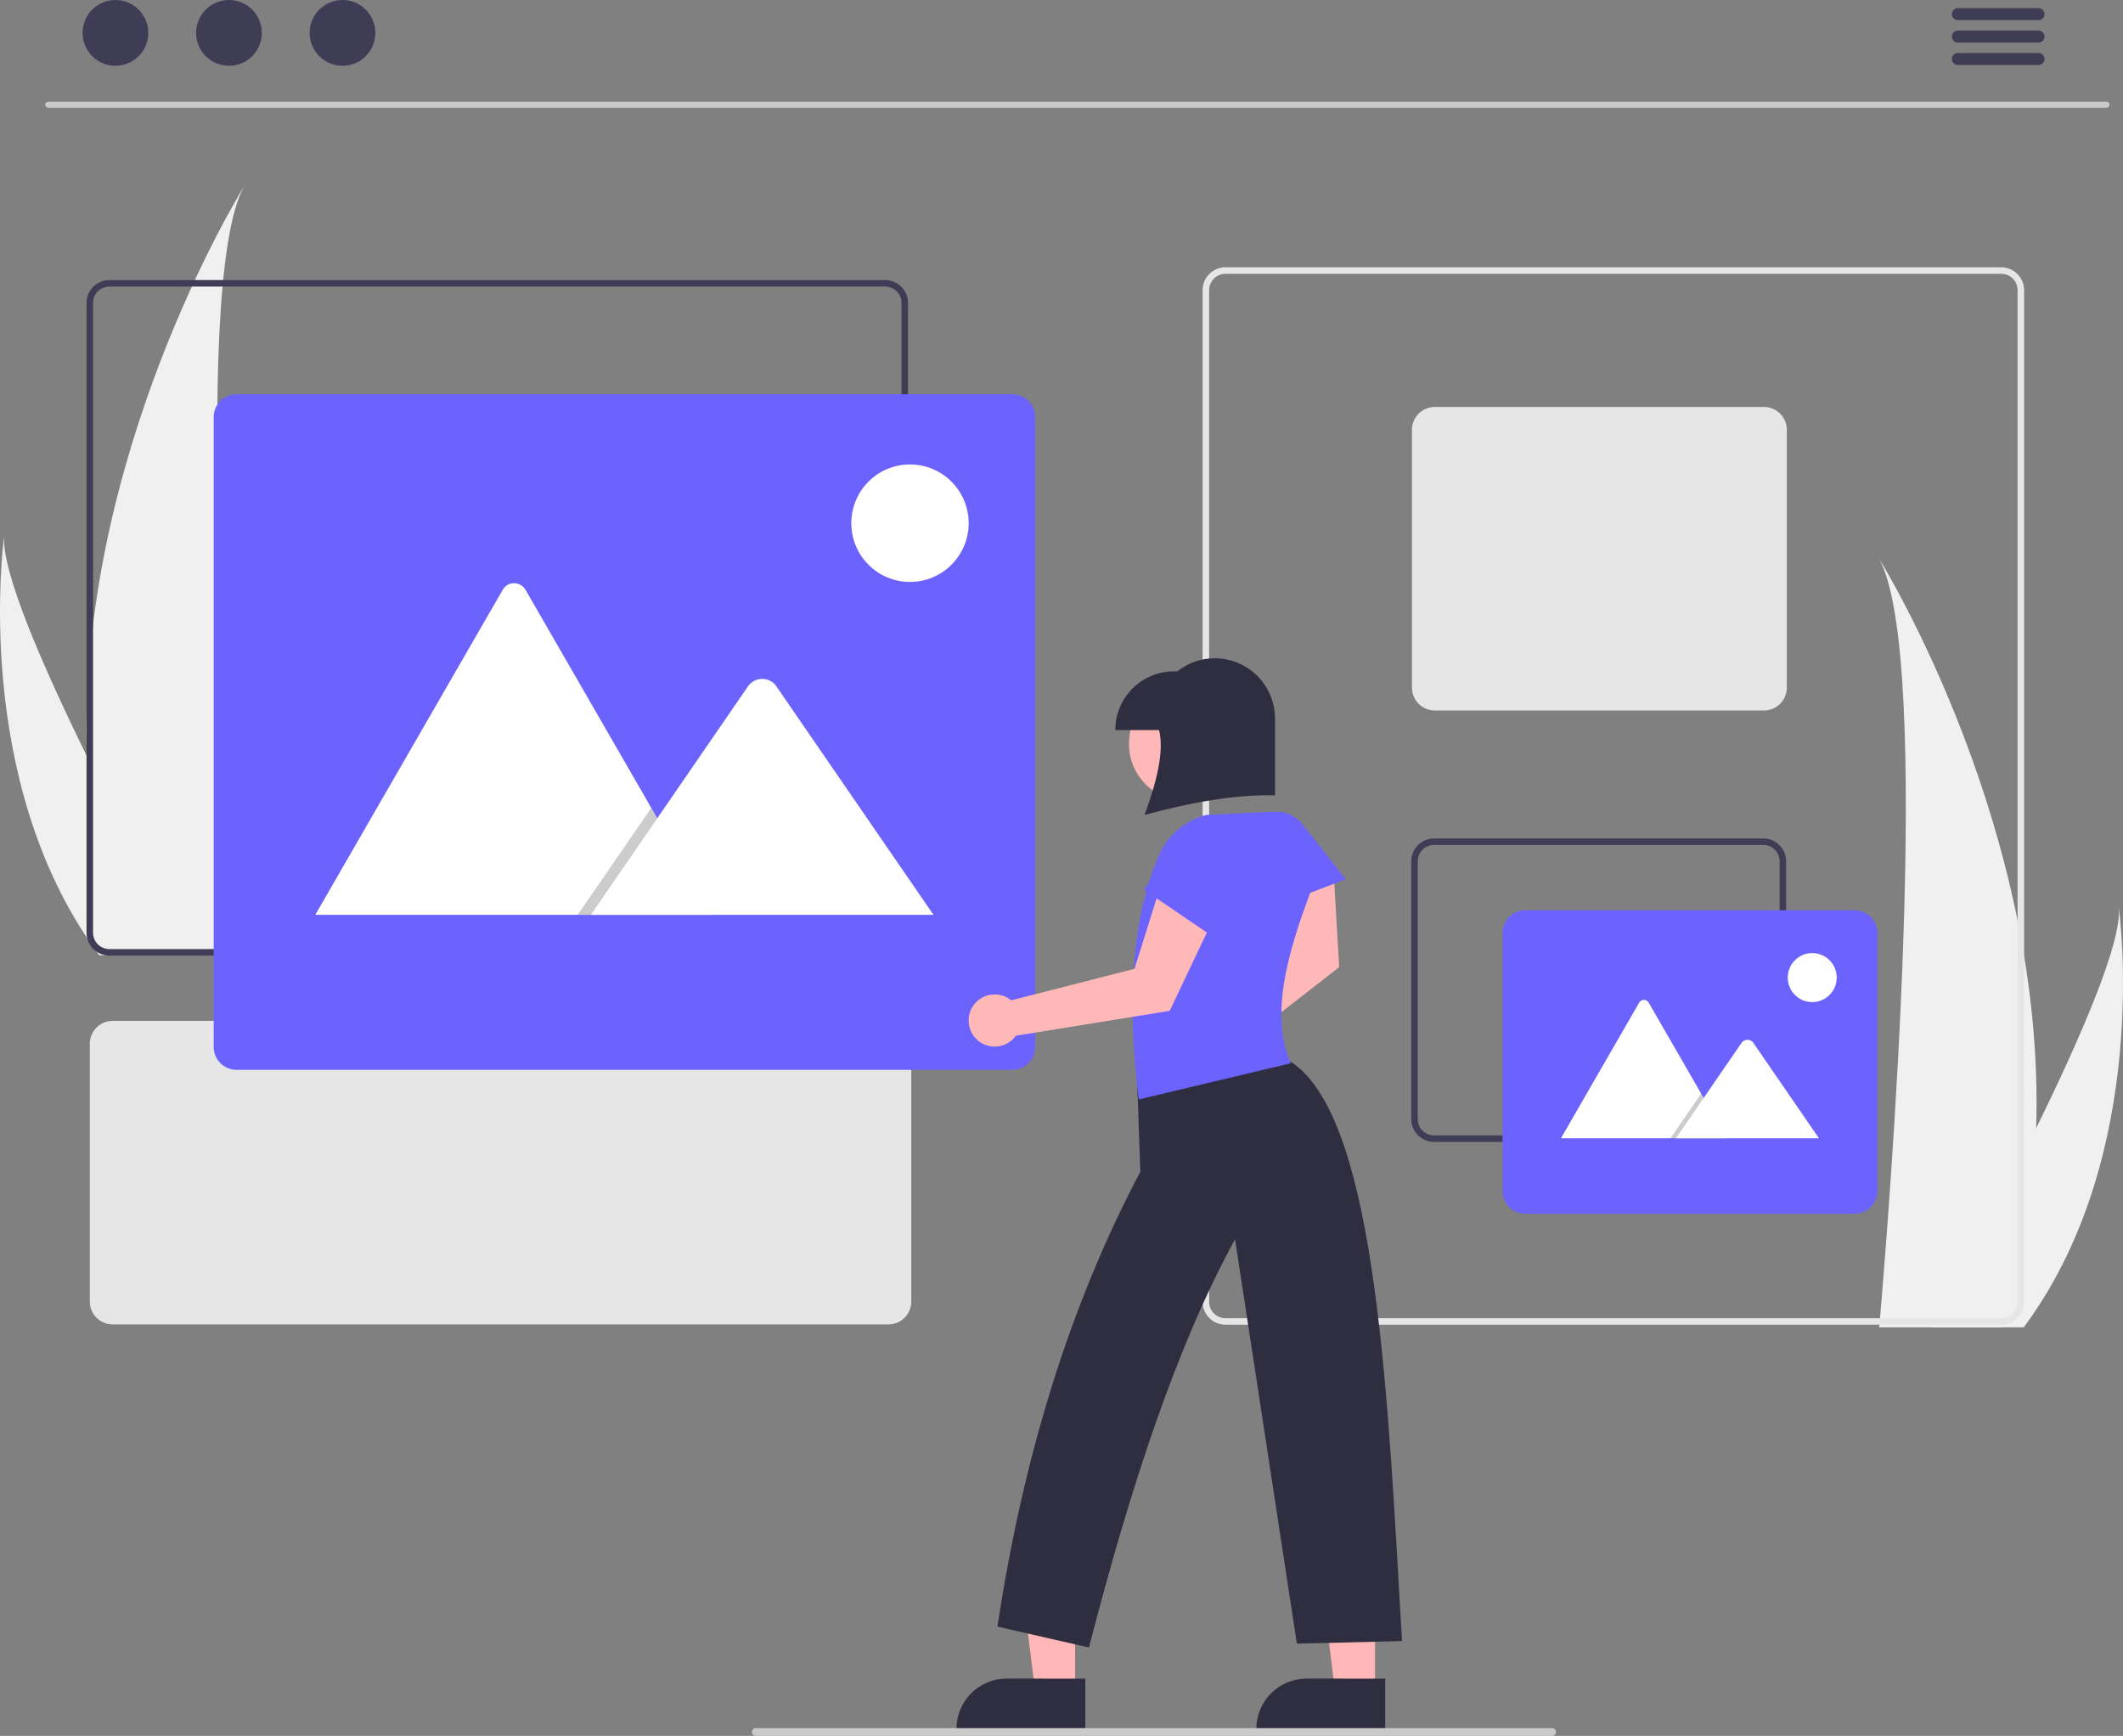 <svg width="285" height="233" viewBox="0 0 285 233" fill="none" xmlns="http://www.w3.org/2000/svg">
<rect x="0" y="0" width="285" height="233" fill="#808080" stroke="none"/>
<g clip-path="url(#clip0_328_158)">
<path d="M273.343 151.429C273.106 160.308 271.62 169.109 268.93 177.573C268.868 177.769 268.804 177.962 268.74 178.159H252.269C252.287 177.983 252.305 177.787 252.322 177.573C253.42 164.935 259.752 88.018 252.182 74.865C252.843 75.932 274.62 111.274 273.343 151.429Z" fill="#F0F0F0"/>
<path d="M272.107 177.573C271.97 177.769 271.826 177.965 271.68 178.159H259.324C259.418 177.992 259.526 177.795 259.652 177.573C261.693 173.885 267.735 162.859 273.343 151.43C279.37 139.147 284.899 126.397 284.433 121.783C284.577 122.824 288.747 154.549 272.107 177.573Z" fill="#F0F0F0"/>
<path d="M32.819 24.926C25.248 38.079 31.58 114.996 32.678 127.634C32.696 127.848 32.713 128.044 32.731 128.22H16.261C16.196 128.024 16.132 127.83 16.07 127.634C13.38 119.17 11.895 110.369 11.657 101.491C10.38 61.335 32.157 25.993 32.819 24.926Z" fill="#F0F0F0"/>
<path d="M0.567 71.844C0.101 76.459 5.63 89.208 11.657 101.491C17.265 112.92 23.307 123.946 25.348 127.634C25.474 127.856 25.582 128.053 25.676 128.22H13.32C13.174 128.026 13.03 127.83 12.893 127.634C-3.747 104.61 0.423 72.885 0.567 71.844Z" fill="#F0F0F0"/>
<path d="M282.793 14.452H6.47C6.364 14.452 6.262 14.41 6.186 14.335C6.111 14.26 6.069 14.158 6.069 14.051C6.069 13.944 6.111 13.842 6.186 13.767C6.262 13.692 6.364 13.649 6.47 13.649H282.793C282.899 13.649 283.001 13.692 283.076 13.767C283.152 13.842 283.194 13.944 283.194 14.051C283.194 14.158 283.152 14.26 283.076 14.335C283.001 14.41 282.899 14.452 282.793 14.452Z" fill="#CACACA"/>
<path d="M15.497 8.832C17.933 8.832 19.909 6.855 19.909 4.416C19.909 1.977 17.933 0 15.497 0C13.061 0 11.085 1.977 11.085 4.416C11.085 6.855 13.061 8.832 15.497 8.832Z" fill="#3F3D56"/>
<path d="M30.737 8.832C33.173 8.832 35.148 6.855 35.148 4.416C35.148 1.977 33.173 0 30.737 0C28.3 0 26.325 1.977 26.325 4.416C26.325 6.855 28.3 8.832 30.737 8.832Z" fill="#3F3D56"/>
<path d="M45.977 8.832C48.413 8.832 50.388 6.855 50.388 4.416C50.388 1.977 48.413 0 45.977 0C43.54 0 41.565 1.977 41.565 4.416C41.565 6.855 43.54 8.832 45.977 8.832Z" fill="#3F3D56"/>
<path d="M273.662 2.701H262.834C262.728 2.701 262.624 2.681 262.526 2.641C262.429 2.6 262.34 2.541 262.265 2.467C262.191 2.392 262.131 2.303 262.091 2.206C262.051 2.108 262.03 2.004 262.03 1.898C262.03 1.793 262.051 1.688 262.091 1.591C262.131 1.493 262.191 1.404 262.265 1.33C262.34 1.255 262.429 1.196 262.526 1.156C262.624 1.116 262.728 1.095 262.834 1.095H273.662C273.768 1.095 273.872 1.116 273.97 1.156C274.067 1.196 274.156 1.255 274.23 1.33C274.305 1.404 274.364 1.493 274.405 1.591C274.445 1.688 274.466 1.793 274.466 1.898C274.466 2.004 274.445 2.108 274.405 2.206C274.364 2.303 274.305 2.392 274.23 2.467C274.156 2.541 274.067 2.6 273.97 2.641C273.872 2.681 273.768 2.701 273.662 2.701Z" fill="#3F3D56"/>
<path d="M273.662 5.712H262.834C262.728 5.712 262.624 5.692 262.526 5.651C262.429 5.611 262.34 5.552 262.265 5.478C262.191 5.403 262.131 5.314 262.091 5.217C262.051 5.119 262.03 5.015 262.03 4.909C262.03 4.804 262.051 4.699 262.091 4.601C262.131 4.504 262.191 4.415 262.265 4.341C262.34 4.266 262.429 4.207 262.526 4.167C262.624 4.127 262.728 4.106 262.834 4.106H273.662C273.768 4.106 273.872 4.127 273.97 4.167C274.067 4.207 274.156 4.266 274.23 4.341C274.305 4.415 274.364 4.504 274.405 4.601C274.445 4.699 274.466 4.804 274.466 4.909C274.466 5.015 274.445 5.119 274.405 5.217C274.364 5.314 274.305 5.403 274.23 5.478C274.156 5.552 274.067 5.611 273.97 5.651C273.872 5.692 273.768 5.712 273.662 5.712Z" fill="#3F3D56"/>
<path d="M273.662 8.723H262.834C262.728 8.723 262.624 8.703 262.526 8.662C262.429 8.622 262.34 8.563 262.265 8.488C262.191 8.414 262.131 8.325 262.091 8.228C262.051 8.13 262.03 8.026 262.03 7.92C262.03 7.814 262.051 7.71 262.091 7.612C262.131 7.515 262.191 7.426 262.265 7.352C262.34 7.277 262.429 7.218 262.526 7.178C262.624 7.137 262.728 7.117 262.834 7.117H273.662C273.768 7.117 273.872 7.137 273.97 7.178C274.067 7.218 274.156 7.277 274.23 7.352C274.305 7.426 274.364 7.515 274.405 7.612C274.445 7.71 274.466 7.814 274.466 7.92C274.466 8.026 274.445 8.13 274.405 8.228C274.364 8.325 274.305 8.414 274.23 8.488C274.156 8.563 274.067 8.622 273.97 8.662C273.872 8.703 273.768 8.723 273.662 8.723Z" fill="#3F3D56"/>
<path d="M268.66 177.809H164.507C163.695 177.808 162.916 177.484 162.342 176.91C161.767 176.335 161.444 175.555 161.443 174.742V38.944C161.444 38.13 161.767 37.351 162.342 36.776C162.916 36.201 163.695 35.878 164.507 35.877H268.66C269.472 35.878 270.25 36.201 270.825 36.776C271.399 37.351 271.722 38.13 271.723 38.944V174.742C271.722 175.555 271.399 176.335 270.825 176.91C270.25 177.484 269.472 177.808 268.66 177.809ZM164.507 36.753C163.927 36.754 163.37 36.985 162.96 37.395C162.55 37.806 162.319 38.363 162.319 38.944V174.742C162.319 175.323 162.55 175.88 162.96 176.29C163.37 176.701 163.927 176.932 164.507 176.933H268.66C269.24 176.932 269.796 176.701 270.206 176.29C270.616 175.88 270.847 175.323 270.848 174.742V38.944C270.847 38.363 270.616 37.806 270.206 37.395C269.796 36.985 269.24 36.754 268.66 36.753H164.507Z" fill="#E6E6E6"/>
<path d="M236.807 95.365H192.607C191.795 95.364 191.016 95.041 190.442 94.466C189.868 93.891 189.545 93.112 189.544 92.299V57.692C189.545 56.879 189.868 56.1 190.442 55.525C191.016 54.95 191.795 54.627 192.607 54.626H236.807C237.619 54.627 238.397 54.95 238.972 55.525C239.546 56.1 239.869 56.879 239.87 57.692V92.299C239.869 93.112 239.546 93.891 238.972 94.466C238.397 95.041 237.619 95.364 236.807 95.365Z" fill="#E6E6E6"/>
<path d="M236.713 153.277H192.514C191.702 153.276 190.923 152.953 190.349 152.378C189.775 151.803 189.452 151.024 189.451 150.211V115.604C189.452 114.791 189.775 114.012 190.349 113.437C190.923 112.862 191.702 112.539 192.514 112.538H236.713C237.526 112.539 238.304 112.862 238.878 113.437C239.453 114.012 239.776 114.791 239.777 115.604V150.211C239.776 151.024 239.453 151.803 238.878 152.378C238.304 152.953 237.526 153.276 236.713 153.277ZM192.514 113.414C191.934 113.415 191.378 113.646 190.968 114.056C190.557 114.467 190.327 115.023 190.326 115.604V150.211C190.327 150.792 190.557 151.348 190.968 151.759C191.378 152.17 191.934 152.401 192.514 152.401H236.713C237.293 152.401 237.85 152.17 238.26 151.759C238.67 151.348 238.901 150.792 238.901 150.211V115.604C238.901 115.023 238.67 114.467 238.26 114.056C237.85 113.646 237.293 113.415 236.713 113.414H192.514Z" fill="#3F3D56"/>
<path d="M248.967 162.915H204.767C203.955 162.914 203.177 162.59 202.602 162.016C202.028 161.441 201.705 160.661 201.704 159.848V125.241C201.705 124.428 202.028 123.649 202.602 123.074C203.177 122.499 203.955 122.176 204.767 122.175H248.967C249.779 122.176 250.558 122.499 251.132 123.074C251.706 123.649 252.029 124.428 252.03 125.241V159.848C252.029 160.661 251.706 161.441 251.132 162.016C250.558 162.59 249.779 162.914 248.967 162.915Z" fill="#6C63FF"/>
<path d="M231.826 152.782H209.637C209.609 152.782 209.581 152.78 209.554 152.775L220.048 134.579C220.112 134.466 220.205 134.371 220.318 134.306C220.43 134.24 220.558 134.206 220.688 134.206C220.818 134.206 220.946 134.24 221.058 134.306C221.17 134.371 221.263 134.466 221.327 134.579L228.371 146.79L228.708 147.374L231.826 152.782Z" fill="white"/>
<path opacity="0.2" d="M231.826 152.782H224.25L227.969 147.375L228.237 146.985L228.37 146.79L228.708 147.375L231.826 152.782Z" fill="black"/>
<path d="M244.181 152.782H224.989L228.708 147.374L228.975 146.985L233.822 139.938C233.907 139.83 234.015 139.742 234.137 139.678C234.259 139.615 234.393 139.578 234.53 139.57C234.667 139.562 234.805 139.582 234.934 139.631C235.062 139.679 235.179 139.754 235.277 139.851C235.302 139.878 235.326 139.907 235.347 139.938L244.181 152.782Z" fill="white"/>
<path d="M243.282 134.508C245.098 134.508 246.569 133.035 246.569 131.218C246.569 129.4 245.098 127.927 243.282 127.927C241.467 127.927 239.995 129.4 239.995 131.218C239.995 133.035 241.467 134.508 243.282 134.508Z" fill="white"/>
<path d="M119.272 177.769H15.119C14.307 177.768 13.528 177.445 12.954 176.87C12.38 176.295 12.057 175.516 12.056 174.703V140.096C12.057 139.283 12.38 138.503 12.954 137.929C13.528 137.354 14.307 137.03 15.119 137.029H119.272C120.084 137.03 120.863 137.354 121.437 137.929C122.011 138.503 122.334 139.283 122.335 140.096V174.703C122.334 175.516 122.011 176.295 121.437 176.87C120.863 177.445 120.084 177.768 119.272 177.769Z" fill="#E6E6E6"/>
<path d="M118.834 128.268H14.681C13.869 128.267 13.091 127.944 12.516 127.369C11.942 126.794 11.619 126.015 11.618 125.202V40.656C11.619 39.843 11.942 39.064 12.516 38.489C13.091 37.914 13.869 37.59 14.681 37.59H118.834C119.647 37.59 120.425 37.914 120.999 38.489C121.574 39.064 121.897 39.843 121.898 40.656V125.202C121.897 126.015 121.574 126.794 120.999 127.369C120.425 127.944 119.647 128.267 118.834 128.268ZM14.681 38.466C14.101 38.466 13.545 38.697 13.135 39.108C12.725 39.519 12.494 40.075 12.493 40.656V125.202C12.494 125.782 12.725 126.339 13.135 126.75C13.545 127.16 14.101 127.391 14.681 127.392H118.834C119.415 127.391 119.971 127.16 120.381 126.75C120.791 126.339 121.022 125.782 121.022 125.202V40.656C121.022 40.075 120.791 39.519 120.381 39.108C119.971 38.697 119.415 38.466 118.834 38.466H14.681Z" fill="#3F3D56"/>
<path d="M135.901 143.6H31.748C30.936 143.599 30.158 143.276 29.583 142.701C29.009 142.126 28.686 141.347 28.685 140.534V55.988C28.686 55.175 29.009 54.396 29.583 53.821C30.158 53.246 30.936 52.923 31.748 52.922H135.901C136.713 52.923 137.492 53.246 138.066 53.821C138.641 54.396 138.964 55.175 138.965 55.988V140.534C138.964 141.347 138.641 142.126 138.066 142.701C137.492 143.276 136.713 143.599 135.901 143.6Z" fill="#6C63FF"/>
<path d="M95.707 122.792H42.535C42.468 122.793 42.401 122.788 42.336 122.777L67.484 79.172C67.638 78.9 67.861 78.674 68.13 78.517C68.399 78.36 68.705 78.277 69.017 78.277C69.329 78.277 69.635 78.36 69.904 78.517C70.173 78.674 70.396 78.9 70.549 79.172L87.427 108.434L88.236 109.834L95.707 122.792Z" fill="white"/>
<path opacity="0.2" d="M95.707 122.792H77.553L86.465 109.834L87.106 108.901L87.427 108.434L88.236 109.834L95.707 122.792Z" fill="black"/>
<path d="M125.314 122.792H79.324L88.236 109.834L88.877 108.901L100.49 92.014C100.696 91.756 100.953 91.544 101.245 91.392C101.538 91.24 101.859 91.151 102.188 91.132C102.517 91.112 102.846 91.162 103.155 91.278C103.463 91.394 103.744 91.573 103.978 91.805C104.038 91.871 104.094 91.941 104.146 92.014L125.314 122.792Z" fill="white"/>
<path d="M122.16 78.11C126.51 78.11 130.037 74.58 130.037 70.225C130.037 65.87 126.51 62.34 122.16 62.34C117.809 62.34 114.283 65.87 114.283 70.225C114.283 74.58 117.809 78.11 122.16 78.11Z" fill="white"/>
<path d="M158.11 139.188C158.82 138.797 159.643 138.666 160.44 138.818L172.92 127.143L170.849 116.733L179.043 117.177L179.776 129.813L163.264 142.684C163.192 143.28 162.967 143.848 162.613 144.332C162.258 144.816 161.785 145.201 161.24 145.449C160.694 145.698 160.093 145.802 159.496 145.752C158.898 145.701 158.323 145.498 157.827 145.161C157.331 144.824 156.929 144.365 156.66 143.828C156.392 143.292 156.266 142.695 156.294 142.095C156.323 141.495 156.505 140.913 156.822 140.404C157.14 139.895 157.584 139.476 158.11 139.188Z" fill="#FFB8B8"/>
<path d="M144.328 227.067H138.963L136.411 206.352H144.329L144.328 227.067Z" fill="#FFB6B6"/>
<path d="M145.696 232.273L128.397 232.272V232.053C128.397 230.266 129.107 228.551 130.369 227.287C131.632 226.023 133.345 225.313 135.13 225.313L145.697 225.314L145.696 232.273Z" fill="#2F2E41"/>
<path d="M184.589 227.067H179.224L176.672 206.352H184.59L184.589 227.067Z" fill="#FFB6B6"/>
<path d="M185.958 232.273L168.658 232.272V232.053C168.658 230.266 169.368 228.551 170.63 227.287C171.893 226.023 173.606 225.313 175.392 225.313L185.958 225.314L185.958 232.273Z" fill="#2F2E41"/>
<path d="M174.804 110.602C174.157 109.783 173.238 109.223 172.214 109.023C171.19 108.823 170.128 108.996 169.221 109.511C168.323 110.02 167.635 110.83 167.276 111.798C166.918 112.766 166.913 113.83 167.262 114.801L169.893 122.117L180.669 118.018L174.804 110.602Z" fill="#6C63FF"/>
<path d="M173.837 142.908C173.346 142.54 172.819 142.224 172.264 141.964L152.652 144.984L153.083 157.281C143.597 175.203 137.325 195.648 133.902 218.333L146.187 221.137C151.683 199.822 157.926 180.694 165.798 166.342L174.096 220.619L188.212 220.274C186.353 188.367 184.918 151.169 173.837 142.908Z" fill="#2F2E41"/>
<path d="M159.199 107.512C163.421 107.512 166.843 104.086 166.843 99.86C166.843 95.634 163.421 92.208 159.199 92.208C154.977 92.208 151.555 95.634 151.555 99.86C151.555 104.086 154.977 107.512 159.199 107.512Z" fill="#FFB8B8"/>
<path d="M176.009 119.523C176.359 117.407 176.015 115.234 175.029 113.33C174.044 111.425 172.469 109.891 170.54 108.957L161.919 109.388C160.516 109.752 159.214 110.432 158.113 111.375C157.011 112.319 156.14 113.501 155.564 114.833C151.827 123.587 151.295 134.779 152.868 147.573L173.286 142.711C170.486 136.399 172.737 128.156 176.009 119.523Z" fill="#6C63FF"/>
<path d="M149.721 97.994C149.721 96.958 149.924 95.933 150.32 94.976C150.716 94.019 151.296 93.15 152.028 92.418C152.759 91.686 153.628 91.105 154.583 90.709C155.539 90.313 156.563 90.109 157.598 90.109H158.05C159.476 88.973 161.245 88.355 163.068 88.356C165.215 88.356 167.274 89.21 168.793 90.73C170.311 92.25 171.164 94.311 171.164 96.46V106.755C165.929 106.624 160.001 107.657 153.659 109.383C155.258 104.951 156.32 100.876 155.594 97.994H149.721Z" fill="#2F2E41"/>
<path d="M133.529 133.477C134.339 133.476 135.124 133.757 135.75 134.273L152.3 130.038L155.48 119.912L162.453 124.243L157.03 135.677L136.371 139.022C136.021 139.51 135.552 139.9 135.009 140.154C134.465 140.408 133.866 140.518 133.268 140.473C132.67 140.429 132.093 140.231 131.593 139.899C131.094 139.568 130.687 139.113 130.414 138.579C130.14 138.045 130.008 137.449 130.03 136.849C130.053 136.249 130.229 135.665 130.541 135.153C130.854 134.641 131.293 134.218 131.816 133.924C132.339 133.63 132.929 133.476 133.529 133.477Z" fill="#FFB8B8"/>
<path d="M165.796 116.844C166.096 115.843 166.027 114.769 165.604 113.814C165.181 112.86 164.431 112.088 163.489 111.639C162.558 111.194 161.5 111.094 160.502 111.355C159.504 111.616 158.631 112.222 158.036 113.065L153.556 119.416L163.088 125.905L165.796 116.844Z" fill="#6C63FF"/>
<path d="M208.365 233H101.458C101.39 233 101.322 232.987 101.258 232.961C101.195 232.935 101.137 232.896 101.089 232.848C101.04 232.799 101.002 232.742 100.975 232.678C100.949 232.615 100.936 232.547 100.936 232.478C100.936 232.41 100.949 232.342 100.975 232.278C101.002 232.215 101.04 232.157 101.089 232.109C101.137 232.061 101.195 232.022 101.258 231.996C101.322 231.97 101.39 231.957 101.458 231.957H208.365C208.434 231.957 208.502 231.97 208.565 231.996C208.629 232.022 208.686 232.061 208.735 232.109C208.783 232.157 208.822 232.215 208.848 232.278C208.874 232.342 208.888 232.41 208.888 232.478C208.888 232.547 208.874 232.615 208.848 232.678C208.822 232.742 208.783 232.799 208.735 232.848C208.686 232.896 208.629 232.935 208.565 232.961C208.502 232.987 208.434 233 208.365 233Z" fill="#CACACA"/>
</g>
<defs>
<clipPath id="clip0_328_158">
<rect width="285" height="233" fill="white"/>
</clipPath>
</defs>
</svg>
